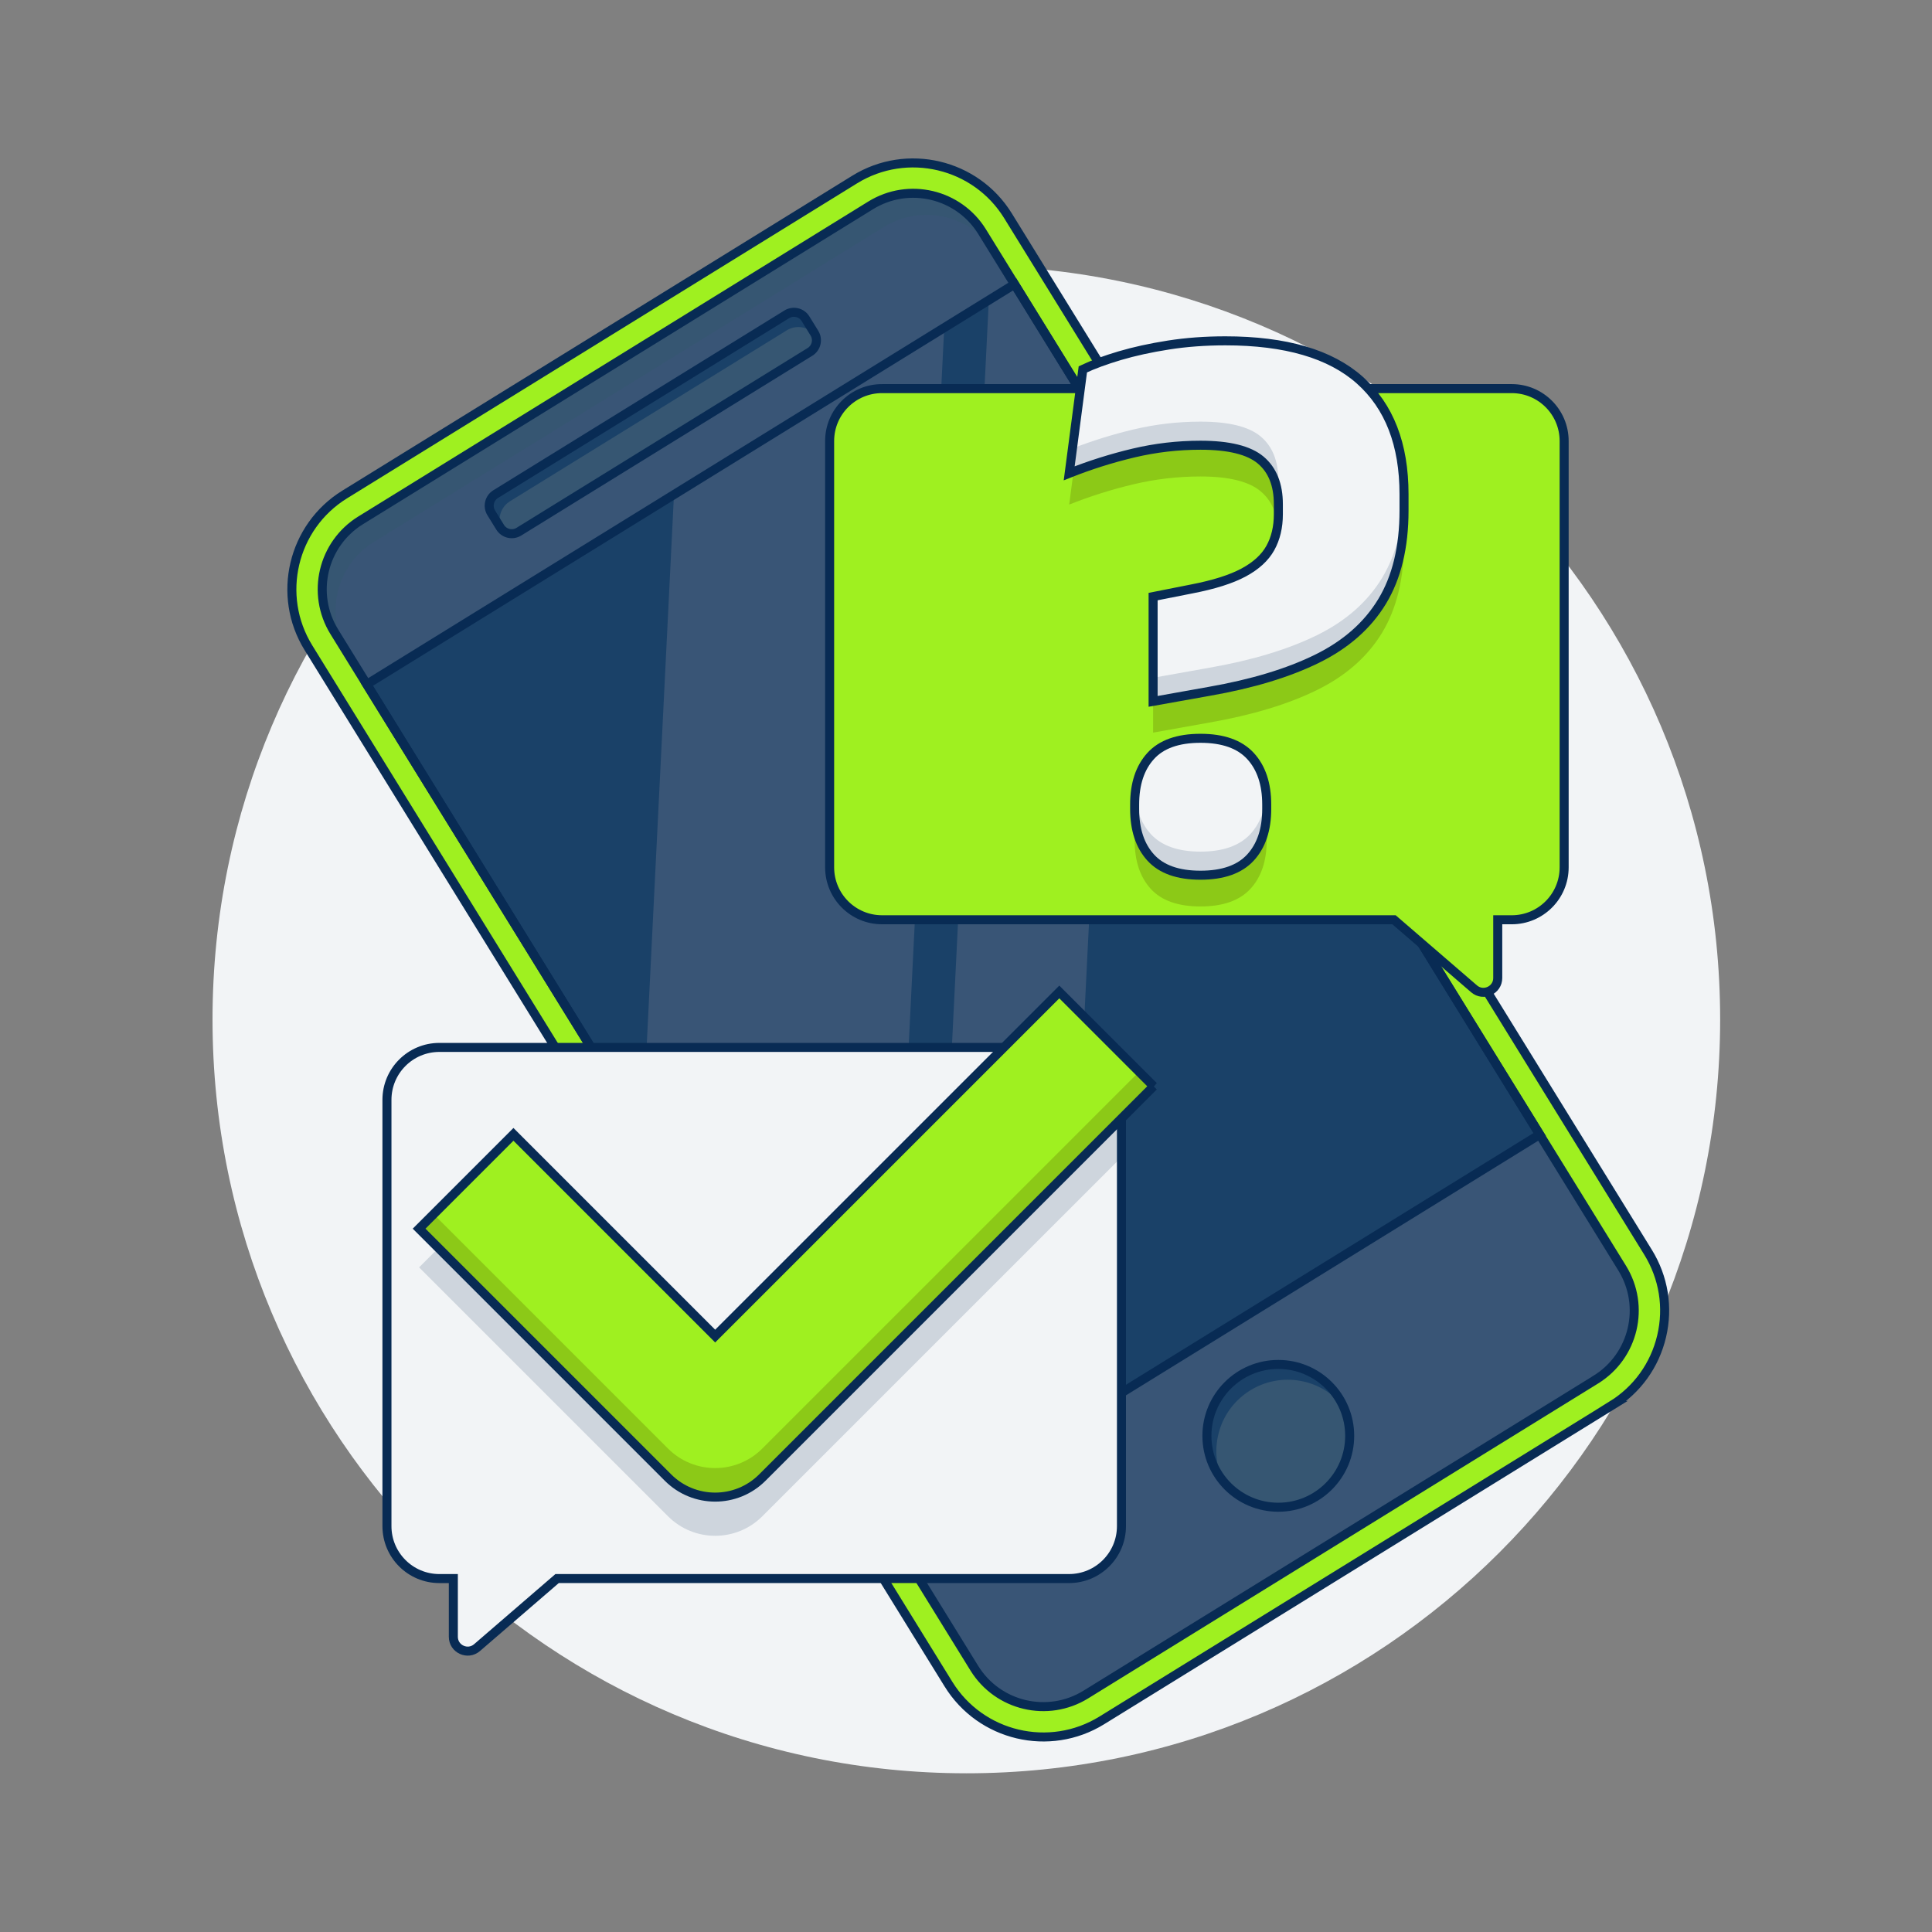 <svg width="2000" height="2000" viewBox="0 0 2000 2000" fill="none" xmlns="http://www.w3.org/2000/svg">
<rect x="0" y="0" width="2000" height="2000" fill="#808080" stroke="none"/>
<g clip-path="url(#clip0_67_887)">
<path d="M1000.35 1835.71C1431.41 1835.71 1780.69 1486.34 1780.69 1055.37C1780.69 624.397 1431.41 275.015 1000.35 275.015C569.284 275.015 220.002 624.386 220.002 1055.36C220.002 1486.33 569.395 1835.7 1000.35 1835.7V1835.71Z" fill="#F2F4F6"/>
<path d="M1043.49 223.379L1706 1296.19C1722.17 1322.38 1727.21 1353.32 1720.13 1383.32C1713.04 1413.31 1694.71 1438.73 1668.5 1454.92L1140.57 1780.95C1086.47 1814.36 1015.28 1797.52 981.86 1743.4L319.33 670.583C285.913 616.474 302.744 545.269 356.841 511.863L884.759 185.845C938.857 152.439 1010.07 169.259 1043.49 223.379Z" fill="#9FF020"/>
<path d="M1668.5 1454.92L1140.57 1780.94C1086.46 1814.36 1015.26 1797.51 981.851 1743.41L319.31 670.583C285.893 616.475 302.735 545.269 356.843 511.863L884.75 185.846C938.859 152.429 1010.06 169.27 1043.47 223.379L1705.98 1296.19C1722.18 1322.38 1727.19 1353.33 1720.11 1383.33C1713.03 1413.32 1694.69 1438.75 1668.49 1454.92H1668.5Z" stroke="#082B54" stroke-width="9.342" stroke-miterlimit="10"/>
<path d="M1651.97 1428.16L1124.04 1754.18C1084.62 1778.52 1032.94 1766.28 1008.61 1726.89L346.082 654.053C321.74 614.633 333.978 562.954 373.375 538.624L901.282 212.607C940.701 188.265 992.38 200.503 1016.71 239.9L1679.23 1312.71C1703.59 1352.12 1691.37 1403.82 1651.97 1428.15V1428.16Z" fill="#395576"/>
<path d="M1016.71 239.912L1030.5 262.246C1006.17 222.849 954.492 210.6 915.072 234.953L387.166 560.948C347.769 585.278 335.531 636.968 359.873 676.388L346.082 654.054C321.729 614.624 333.978 562.945 373.375 538.614L901.281 212.619C940.712 188.266 992.38 200.515 1016.71 239.912Z" fill="#365672"/>
<path d="M1050.31 294.229L379.682 708.417L923.306 1588.62L1593.93 1174.43L1050.31 294.229Z" fill="#1A4168"/>
<path d="M977.457 339.273L919.166 1516.7L917.746 1545.42L916.17 1577.19L665.098 1170.62L697.694 512.05L977.457 339.273Z" fill="#395576"/>
<path d="M1050.33 294.284L1151.91 458.774L1133.77 825.098L1101.43 1478.64L961.537 1565.02L965.176 1491.58L978.378 1225.03L1005.72 672.845L1013.78 509.931L1023.63 310.76L1050.33 294.284Z" fill="#395576"/>
<path d="M1050.3 294.219L379.667 708.413L923.29 1588.62L1593.93 1174.42L1050.3 294.219Z" stroke="#082B54" stroke-width="9.342" stroke-miterlimit="10"/>
<path d="M1651.97 1428.16L1124.04 1754.18C1084.62 1778.52 1032.94 1766.28 1008.61 1726.89L346.082 654.053C321.74 614.633 333.978 562.954 373.375 538.624L901.282 212.607C940.701 188.265 992.38 200.503 1016.71 239.9L1679.23 1312.71C1703.59 1352.12 1691.37 1403.82 1651.97 1428.15V1428.16Z" stroke="#082B54" stroke-width="9.342" stroke-miterlimit="10"/>
<path d="M1323.29 1560.28C1364.1 1560.28 1397.19 1527.19 1397.19 1486.37C1397.19 1445.56 1364.1 1412.47 1323.29 1412.47C1282.47 1412.47 1249.39 1445.56 1249.39 1486.37C1249.39 1527.19 1282.47 1560.28 1323.29 1560.28Z" fill="#365672"/>
<path d="M1386.17 1447.55C1387.83 1450.23 1389.29 1452.98 1390.57 1455.76C1367.55 1427.17 1326.27 1419.54 1294.23 1439.32C1262.18 1459.11 1250.54 1499.43 1265.8 1532.82C1263.88 1530.43 1262.08 1527.89 1260.43 1525.22C1238.98 1490.48 1249.74 1444.96 1284.47 1423.51C1319.18 1402.08 1364.73 1412.83 1386.17 1447.55Z" fill="#1A4168"/>
<path d="M1323.29 1560.28C1364.1 1560.28 1397.19 1527.19 1397.19 1486.37C1397.19 1445.56 1364.1 1412.47 1323.29 1412.47C1282.47 1412.47 1249.39 1445.56 1249.39 1486.37C1249.39 1527.19 1282.47 1560.28 1323.29 1560.28Z" stroke="#082B54" stroke-width="9.342" stroke-miterlimit="10"/>
<path d="M814.47 325.39L513.124 511.505C506.498 515.597 504.444 524.286 508.536 530.912L517.73 545.798C521.822 552.424 530.511 554.478 537.138 550.386L838.483 364.271C845.109 360.179 847.163 351.49 843.071 344.864L833.877 329.978C829.785 323.351 821.096 321.297 814.47 325.39Z" fill="#365672"/>
<path d="M838.474 337.454C839.761 339.529 840.682 341.748 841.236 344.011C833.892 337.754 823.074 336.633 814.421 341.981L527.956 518.885C522.586 522.203 519.069 527.373 517.716 533.064C516.895 536.548 516.884 540.209 517.76 543.771C515.985 542.262 514.421 540.442 513.134 538.368C509.816 532.998 508.984 526.796 510.338 521.104C511.68 515.413 515.208 510.243 520.578 506.925L807.043 330.021C817.782 323.386 831.861 326.715 838.485 337.454H838.474Z" fill="#1A4168"/>
<path d="M814.47 325.39L513.124 511.505C506.498 515.597 504.444 524.286 508.536 530.912L517.73 545.798C521.822 552.424 530.511 554.478 537.138 550.386L838.483 364.271C845.109 360.179 847.163 351.49 843.071 344.864L833.877 329.978C829.785 323.351 821.096 321.297 814.47 325.39Z" stroke="#082B54" stroke-width="9.342" stroke-miterlimit="10"/>
<path d="M858.833 456.577V897.868C858.833 927.856 883.13 952.154 913.119 952.154H1443.08L1525.96 1023.65C1535.56 1031.94 1550.47 1025.11 1550.47 1012.41V952.154H1564.92C1594.91 952.154 1619.21 927.856 1619.21 897.868V456.577C1619.21 426.588 1594.91 402.291 1564.92 402.291H913.119C883.13 402.291 858.833 426.588 858.833 456.577Z" fill="#9FF020"/>
<path d="M913.108 402.292H1564.92C1594.9 402.292 1619.2 426.589 1619.2 456.567V897.869C1619.2 927.847 1594.9 952.144 1564.92 952.144H1550.46V1012.4C1550.46 1025.09 1535.55 1031.91 1525.94 1023.63L1443.06 952.133H913.108C883.13 952.133 858.833 927.836 858.833 897.858V456.556C858.833 426.578 883.13 402.281 913.108 402.281V402.292Z" stroke="#082B54" stroke-width="9.342" stroke-miterlimit="10"/>
<path d="M1193.69 758.409V649.936L1233.59 642.037C1256.59 637.61 1274.53 631.929 1287.41 624.995C1300.29 618.072 1309.5 609.618 1315.05 599.644C1320.58 589.67 1323.35 578.031 1323.35 564.729V554.344C1323.35 534.119 1317.25 518.886 1305.07 508.623C1292.88 498.372 1272.1 493.246 1242.73 493.246C1219.18 493.246 1196.04 495.953 1173.32 501.345C1150.6 506.748 1128.43 513.749 1106.82 522.336L1120.95 414.695C1131.48 409.703 1144.23 404.999 1159.19 400.561C1174.15 396.134 1190.91 392.462 1209.48 389.544C1228.04 386.637 1247.71 385.184 1268.49 385.184C1330.83 385.184 1377.24 398.763 1407.72 425.912C1438.2 453.072 1453.44 492.414 1453.44 543.948V560.99C1453.44 598.679 1445.88 629.977 1430.78 654.917C1415.68 679.858 1393.17 699.662 1363.25 714.352C1333.33 729.041 1296.2 740.258 1251.87 748.013L1193.69 758.409ZM1242.73 938.364C1219.45 938.364 1202.27 932.262 1191.2 920.08C1180.11 907.887 1174.58 891.134 1174.58 869.788V865.217C1174.58 843.882 1180.11 827.129 1191.2 814.925C1202.27 802.732 1219.45 796.641 1242.73 796.641C1266.01 796.641 1283.25 802.743 1294.48 814.925C1305.69 827.118 1311.31 843.882 1311.31 865.217V869.788C1311.31 891.123 1305.69 907.887 1294.48 920.08C1283.26 932.273 1266.01 938.364 1242.73 938.364Z" fill="#8CC917"/>
<path d="M1193.69 726.057V617.584L1233.59 609.685C1256.59 605.258 1274.53 599.578 1287.41 592.644C1300.29 585.72 1309.5 577.266 1315.05 567.292C1320.58 557.318 1323.35 545.68 1323.35 532.377V521.993C1323.35 501.767 1317.25 486.534 1305.07 476.271C1292.88 466.02 1272.1 460.894 1242.73 460.894C1219.18 460.894 1196.04 463.601 1173.32 468.993C1150.6 474.396 1128.43 481.397 1106.82 489.984L1120.95 382.344C1131.48 377.351 1144.23 372.647 1159.19 368.209C1174.15 363.782 1190.91 360.11 1209.48 357.192C1228.04 354.285 1247.71 352.832 1268.49 352.832C1330.83 352.832 1377.24 366.412 1407.72 393.561C1438.2 420.72 1453.44 460.062 1453.44 511.597V528.638C1453.44 566.327 1445.88 597.625 1430.78 622.566C1415.68 647.507 1393.17 667.311 1363.25 682C1333.33 696.689 1296.2 707.906 1251.87 715.661L1193.69 726.057ZM1242.73 906.013C1219.45 906.013 1202.27 899.911 1191.2 887.729C1180.11 875.536 1174.58 858.783 1174.58 837.437V832.866C1174.58 811.531 1180.11 794.778 1191.2 782.573C1202.27 770.38 1219.45 764.289 1242.73 764.289C1266.01 764.289 1283.25 770.391 1294.48 782.573C1305.69 794.766 1311.31 811.531 1311.31 832.866V837.437C1311.31 858.772 1305.69 875.536 1294.48 887.729C1283.26 899.922 1266.01 906.013 1242.73 906.013Z" fill="#F2F4F6"/>
<path d="M1310.87 822.946C1309.35 839.632 1303.89 853.079 1294.48 863.308C1283.26 875.49 1266.01 881.592 1242.74 881.592C1219.48 881.592 1202.28 875.49 1191.2 863.308C1181.9 853.079 1176.49 839.621 1175 822.946C1174.72 826.13 1174.58 829.436 1174.58 832.864V837.435C1174.58 858.77 1180.11 875.534 1191.2 887.716C1202.28 899.909 1219.46 906 1242.74 906C1266.02 906 1283.26 899.909 1294.48 887.716C1305.69 875.534 1311.31 858.759 1311.31 837.435V832.864C1311.31 829.436 1311.16 826.13 1310.87 822.946ZM1305.07 451.862C1292.88 441.622 1272.1 436.485 1242.73 436.485C1219.18 436.485 1196.03 439.181 1173.32 444.595C1151.79 449.71 1130.74 456.267 1110.2 464.244L1106.82 489.994C1128.43 481.407 1150.6 474.406 1173.32 468.992C1196.03 463.589 1219.18 460.893 1242.73 460.893C1272.1 460.893 1292.88 466.019 1305.07 476.259C1315.78 485.279 1321.8 498.149 1323.09 514.869C1323.28 512.617 1323.35 510.309 1323.35 507.957V497.561C1323.35 477.347 1317.25 462.102 1305.07 451.851V451.862ZM1453.42 508.023C1452.92 544.014 1445.37 574.059 1430.8 598.156C1415.68 623.086 1393.18 642.901 1363.25 657.58C1333.33 672.269 1296.2 683.497 1251.87 691.252L1193.68 701.637V726.056L1251.87 715.66C1296.2 707.905 1333.33 696.688 1363.25 681.999C1393.18 667.31 1415.68 647.494 1430.8 622.565C1445.88 597.635 1453.44 566.326 1453.44 528.637V511.596C1453.44 510.398 1453.44 509.199 1453.42 508.023Z" fill="#CED5DD"/>
<path d="M1193.69 726.057V617.584L1233.59 609.685C1256.59 605.258 1274.53 599.578 1287.41 592.644C1300.29 585.72 1309.5 577.266 1315.05 567.292C1320.58 557.318 1323.35 545.68 1323.35 532.377V521.993C1323.35 501.767 1317.25 486.534 1305.07 476.271C1292.88 466.02 1272.1 460.894 1242.73 460.894C1219.18 460.894 1196.04 463.601 1173.32 468.993C1150.6 474.396 1128.43 481.397 1106.82 489.984L1120.95 382.344C1131.48 377.351 1144.23 372.647 1159.19 368.209C1174.15 363.782 1190.91 360.11 1209.48 357.192C1228.04 354.285 1247.71 352.832 1268.49 352.832C1330.83 352.832 1377.24 366.412 1407.72 393.561C1438.2 420.72 1453.44 460.062 1453.44 511.597V528.638C1453.44 566.327 1445.88 597.625 1430.78 622.566C1415.68 647.507 1393.17 667.311 1363.25 682C1333.33 696.689 1296.2 707.906 1251.87 715.661L1193.69 726.057ZM1242.73 906.013C1219.45 906.013 1202.27 899.911 1191.2 887.729C1180.11 875.536 1174.58 858.783 1174.58 837.437V832.866C1174.58 811.531 1180.11 794.778 1191.2 782.573C1202.27 770.38 1219.45 764.289 1242.73 764.289C1266.01 764.289 1283.25 770.391 1294.48 782.573C1305.69 794.766 1311.31 811.531 1311.31 832.866V837.437C1311.31 858.772 1305.69 875.536 1294.48 887.729C1283.26 899.922 1266.01 906.013 1242.73 906.013Z" stroke="#082B54" stroke-width="9.342" stroke-miterlimit="10"/>
<path d="M1160.94 1138.55V1579.85C1160.94 1609.83 1136.64 1634.13 1106.65 1634.13H576.706L493.818 1705.63C484.21 1713.91 469.298 1707.09 469.298 1694.39V1634.13H454.853C424.864 1634.13 400.567 1609.83 400.567 1579.85V1138.55C400.567 1108.57 424.864 1084.27 454.853 1084.27H1106.65C1109.31 1084.27 1111.92 1084.46 1114.48 1084.82C1138.2 1088.24 1156.96 1107 1160.39 1130.73C1160.75 1133.28 1160.94 1135.9 1160.94 1138.55Z" fill="#F2F4F6"/>
<path d="M1160.94 1138.56V1197.86L789.158 1569.63C775.678 1583.12 758.004 1589.85 740.341 1589.85C722.679 1589.85 704.994 1583.12 691.514 1569.63L486.628 1364.75L433.851 1311.97L531.495 1214.33L740.341 1423.17L1096.58 1066.93L1114.48 1084.82L1160.39 1130.73C1160.75 1133.29 1160.94 1135.9 1160.94 1138.56Z" fill="#CED5DD"/>
<path d="M1106.65 1084.28H454.842C424.864 1084.28 400.567 1108.58 400.567 1138.55V1579.86C400.567 1609.83 424.864 1634.13 454.842 1634.13H469.298V1694.39C469.298 1707.08 484.21 1713.9 493.818 1705.61L576.706 1634.12H1106.65C1136.63 1634.12 1160.93 1609.82 1160.93 1579.85V1138.54C1160.93 1108.57 1136.63 1084.27 1106.65 1084.27V1084.28Z" stroke="#082B54" stroke-width="9.342" stroke-miterlimit="10"/>
<path d="M1194.22 1124.51L789.156 1529.58C775.676 1543.06 758.002 1549.8 740.34 1549.8C722.677 1549.8 705.003 1543.06 691.523 1529.58L486.638 1324.69L433.86 1271.91L531.505 1174.27L740.351 1383.11L1096.59 1026.88L1194.23 1124.52L1194.22 1124.51Z" fill="#9FF020"/>
<path d="M1194.22 1124.5L789.158 1529.56C775.678 1543.04 758.004 1549.79 740.33 1549.79C722.656 1549.79 704.994 1543.04 691.503 1529.56L486.617 1324.69L433.84 1271.9L448.862 1256.88L486.617 1294.64L691.503 1499.52C704.983 1512.99 722.656 1519.74 740.33 1519.74C758.004 1519.74 775.667 1512.99 789.158 1499.51L1179.2 1109.48L1194.22 1124.5Z" fill="#8CC917"/>
<path d="M1194.22 1124.51L789.156 1529.58C775.676 1543.06 758.002 1549.8 740.34 1549.8C722.677 1549.8 705.003 1543.06 691.523 1529.58L486.638 1324.69L433.86 1271.91L531.505 1174.27L740.351 1383.11L1096.59 1026.88L1194.23 1124.52L1194.22 1124.51Z" stroke="#082B54" stroke-width="9.342" stroke-miterlimit="10"/>
</g>
<defs>
<clipPath id="clip0_67_887">
<rect width="1560.69" height="1671.71" fill="white" transform="translate(220 164)"/>
</clipPath>
</defs>
</svg>

